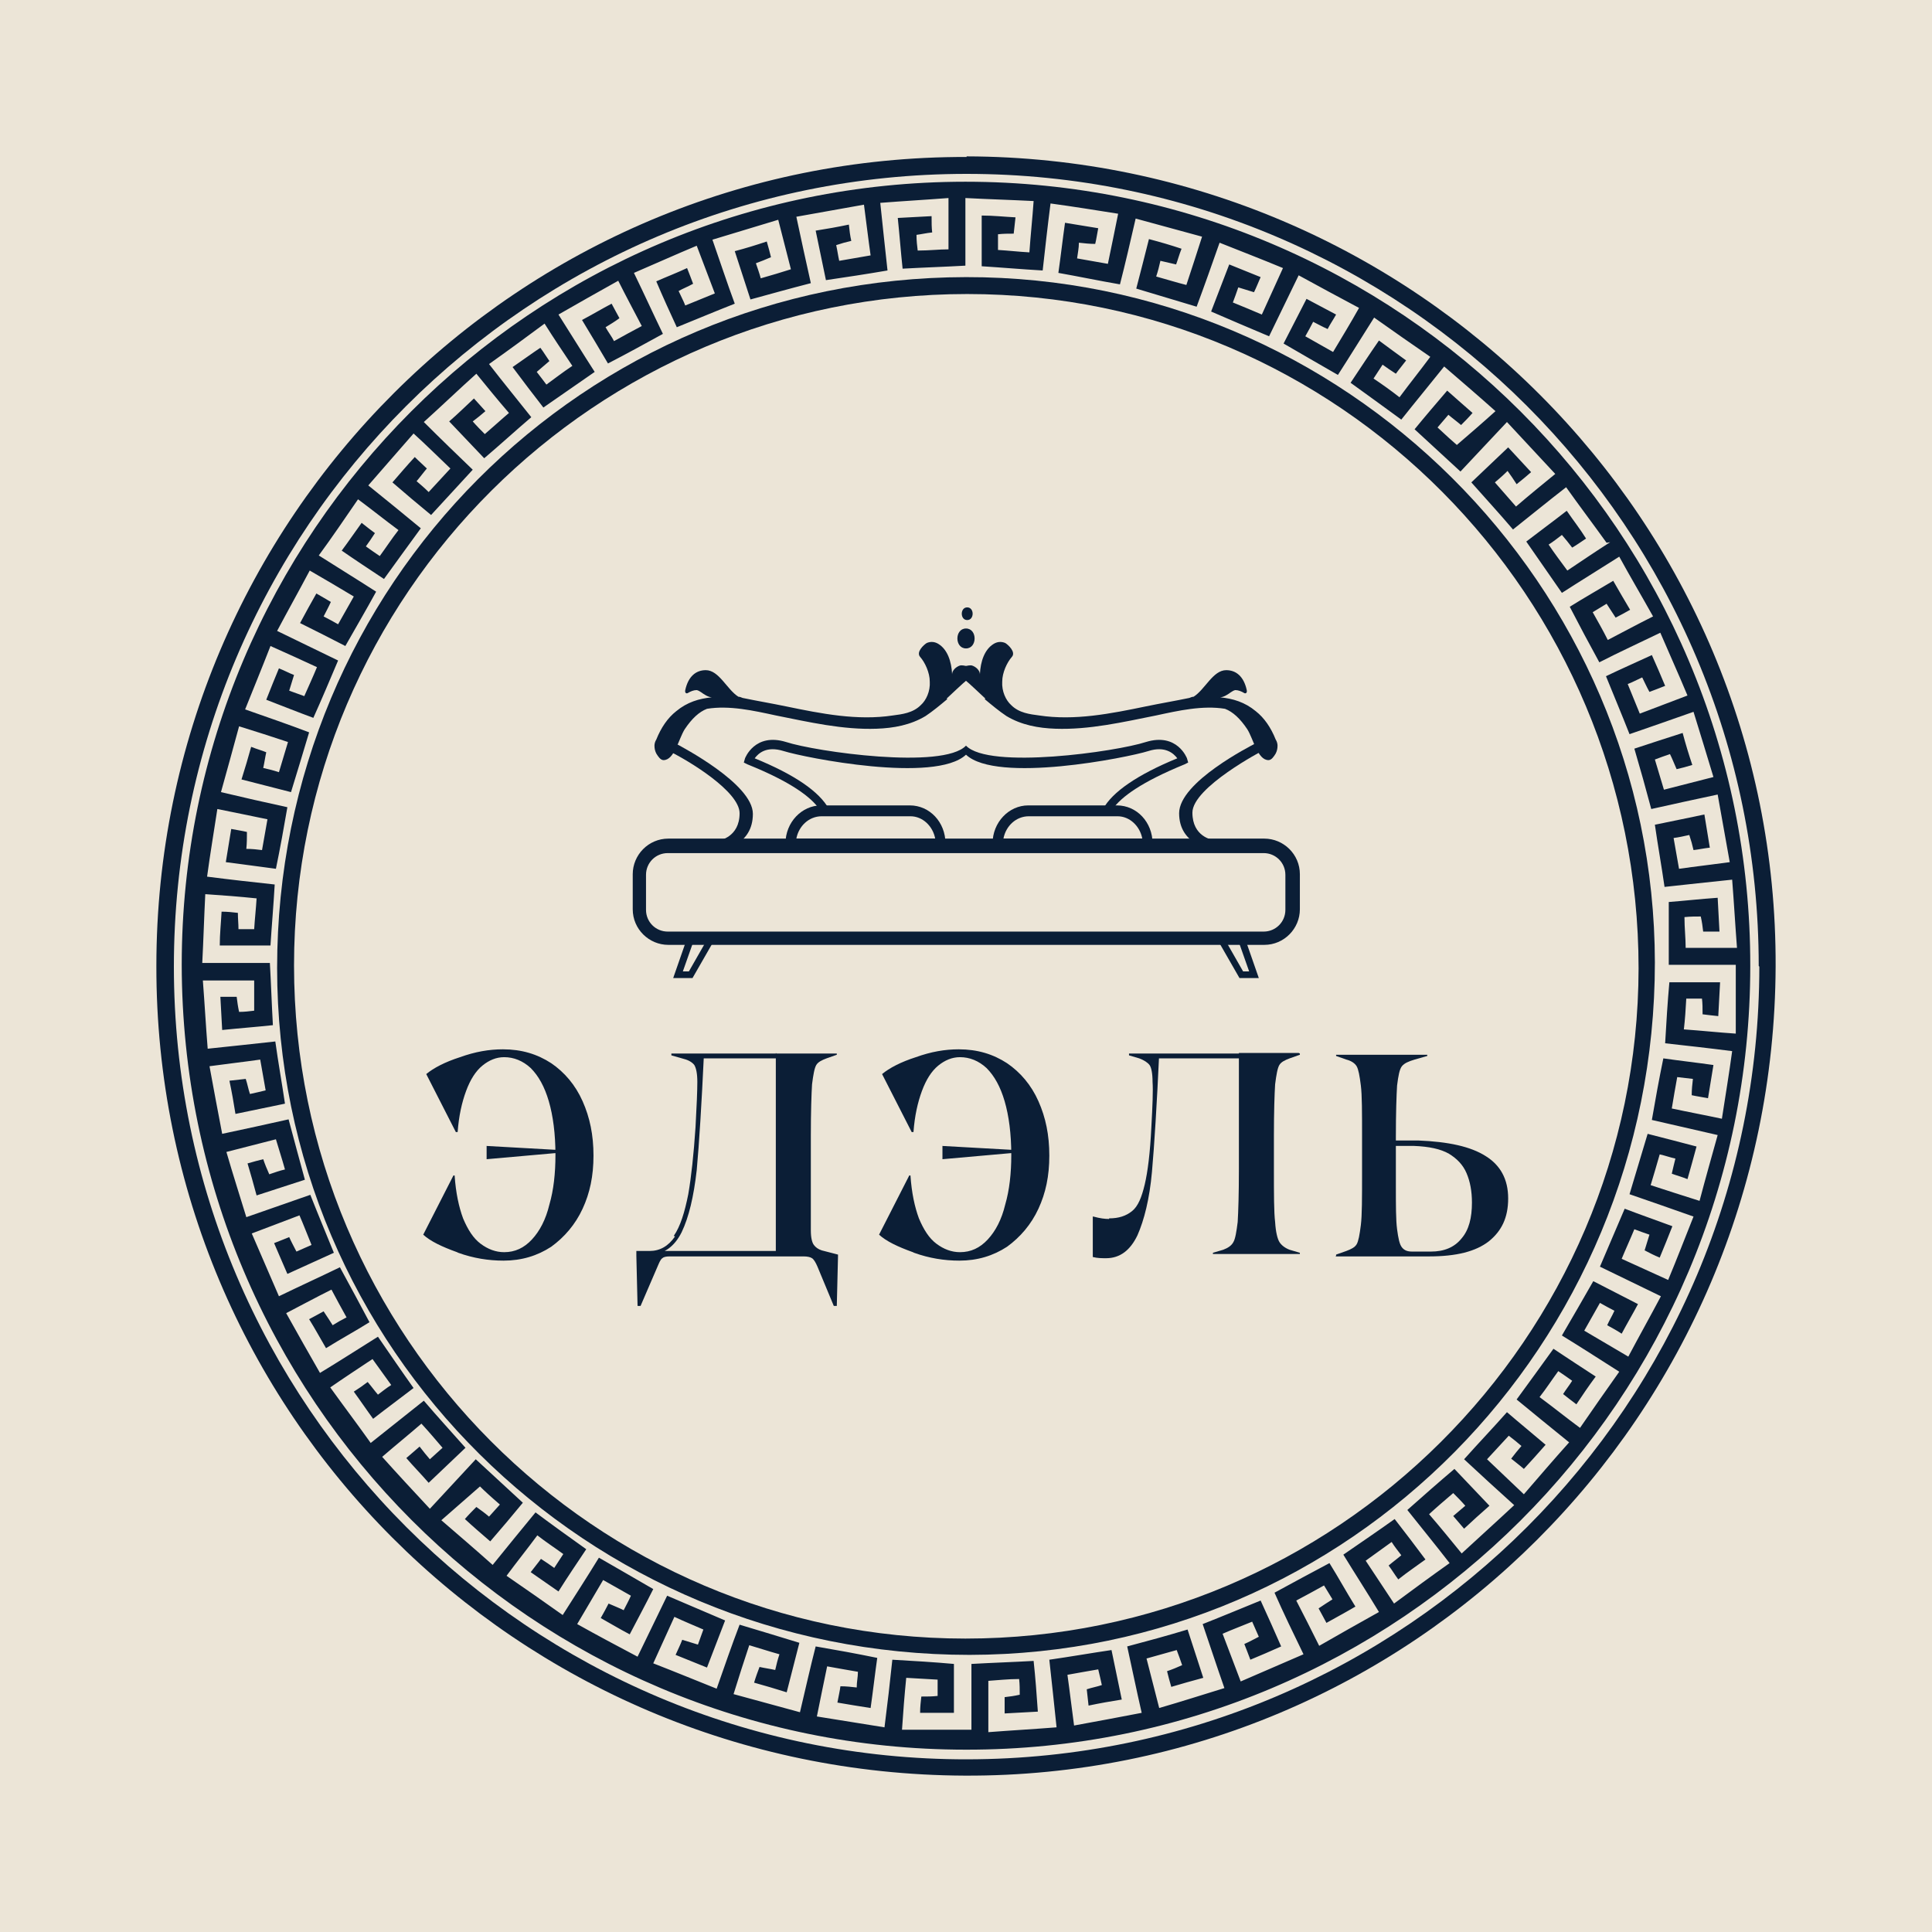 <?xml version="1.0" encoding="UTF-8"?> <svg xmlns="http://www.w3.org/2000/svg" id="_Слой_2" data-name="Слой 2" viewBox="0 0 32 32"><defs><style> .cls-1 { fill: #0b1e36; } .cls-2 { fill: #ece5d7; } </style></defs><g id="_Слой_1-2" data-name="Слой 1"><g><rect class="cls-2" width="32" height="32"></rect><g><g><path class="cls-1" d="M16.01,2.59c7.42.02,13.43,6.03,13.4,13.42-.03,7.43-6.04,13.43-13.43,13.4-7.42-.03-13.4-6.01-13.39-13.41,0-7.42,6.02-13.42,13.42-13.4ZM29.13,16c0-7.25-5.87-13.12-13.12-13.12-7.25,0-13.13,5.88-13.13,13.13,0,7.25,5.9,13.14,13.14,13.13,7.25-.01,13.12-5.89,13.12-13.13Z"></path><path class="cls-1" d="M3.01,15.98c0-7.15,5.81-12.97,12.98-12.97,7.18,0,13.01,5.82,13,12.99,0,7.18-5.82,12.99-12.99,12.98-7.18,0-12.98-5.81-12.99-13ZM26.61,8.99c-.23-.32-.45-.61-.67-.92-.31.24-.59.47-.88.7-.23-.27-.46-.52-.69-.78.2-.19.4-.38.61-.58.13.14.25.27.38.41-.08.07-.14.12-.24.2-.05-.08-.1-.15-.15-.22-.08.08-.14.13-.21.19.12.14.23.26.35.4.22-.19.43-.36.65-.54-.27-.29-.52-.56-.8-.86-.27.29-.52.55-.77.82-.26-.24-.51-.47-.76-.7.18-.22.36-.43.54-.64.15.13.28.25.42.37-.07.08-.13.14-.19.2-.07-.06-.14-.11-.21-.17-.06.07-.12.14-.18.21.14.13.26.24.32.29.22-.19.43-.37.64-.56-.28-.25-.56-.49-.85-.74-.24.3-.48.59-.71.88-.29-.21-.56-.41-.84-.61.16-.24.31-.47.47-.7.16.12.3.22.45.33-.06.08-.12.15-.17.22-.08-.05-.15-.1-.22-.15-.05.08-.1.15-.15.23.15.1.29.2.43.31.17-.23.34-.44.51-.67-.32-.22-.62-.43-.93-.65-.21.33-.4.64-.6.95-.31-.18-.61-.35-.9-.52.13-.25.25-.49.38-.74.17.09.32.17.49.26-.05.09-.1.16-.14.24-.09-.04-.16-.08-.24-.12-.04.08-.08.15-.13.24.16.09.3.17.46.26.15-.25.29-.48.43-.73-.34-.18-.67-.36-1-.54-.17.35-.33.68-.49,1.01-.33-.14-.64-.27-.96-.41.1-.26.2-.52.3-.78.18.07.34.14.52.21-.04.09-.07.17-.11.25-.09-.03-.17-.05-.26-.08-.03.09-.06.17-.09.25.17.07.32.13.48.2.12-.26.23-.51.35-.77-.36-.15-.7-.28-1.05-.42-.13.37-.25.71-.38,1.06-.34-.1-.66-.2-1-.3.07-.27.14-.54.21-.82.19.05.36.1.54.16-.04.1-.06.18-.09.26-.09-.02-.17-.04-.26-.06-.02.09-.04.17-.07.26.18.05.34.1.5.14.09-.27.17-.52.26-.8-.37-.1-.73-.2-1.1-.3-.09.39-.17.74-.26,1.09-.35-.06-.68-.13-1.02-.19.04-.28.07-.55.11-.83.19.03.36.06.55.09-.02.1-.03.18-.05.26-.09,0-.18-.01-.27-.02,0,.09-.02.18-.03.26.18.03.33.06.51.09.06-.28.11-.54.17-.83-.38-.06-.75-.12-1.12-.17-.05.39-.09.75-.13,1.11-.35-.02-.69-.05-1.01-.07v-.84c.19,0,.37.02.56.03-.01.1-.02.18-.03.27-.09,0-.17,0-.26.01v.26c.17.01.34.03.52.04.02-.29.05-.56.07-.85-.39-.02-.75-.03-1.13-.05v1.12c-.35.02-.69.03-1.04.05-.03-.28-.05-.55-.08-.84.19-.01.37-.02.56-.03,0,.11,0,.19.01.27-.1.01-.18.03-.26.04,0,.1.01.18.02.26.19,0,.35-.02.51-.02v-.85c-.39.03-.75.05-1.13.08.04.39.08.75.12,1.12-.35.06-.68.11-1.02.16-.06-.28-.11-.54-.17-.82.19-.03.36-.06.55-.1.01.1.02.18.04.27-.09.02-.16.04-.25.07.02.09.03.17.05.26.18-.03.34-.06.52-.09-.04-.28-.07-.54-.11-.84-.38.07-.74.13-1.12.2.08.38.16.74.24,1.1-.35.09-.67.18-1,.27-.09-.27-.17-.53-.26-.8.19-.05.35-.1.53-.16.03.1.05.18.07.26-.09.04-.17.07-.25.1.03.09.06.17.08.25.18-.05.34-.1.5-.15-.07-.28-.14-.54-.21-.82-.37.11-.72.22-1.09.33.13.37.24.71.37,1.06-.33.13-.64.26-.96.39-.12-.26-.23-.5-.34-.76.18-.08.34-.14.51-.22.04.1.07.18.1.26-.09.05-.17.08-.24.12.04.09.08.16.11.24.17-.07.32-.13.49-.2-.1-.27-.2-.52-.3-.79-.36.15-.69.3-1.04.45.17.35.32.68.48,1.01-.31.17-.6.33-.91.49-.14-.24-.28-.47-.43-.72.17-.09.32-.18.49-.27.05.09.09.17.13.24-.08.06-.15.1-.23.15.05.09.1.15.14.23.16-.09.31-.17.46-.25-.13-.25-.26-.49-.39-.75-.34.19-.66.37-.99.56.21.33.4.64.6.95-.29.2-.56.39-.85.59-.17-.22-.34-.44-.51-.67.16-.11.31-.22.46-.32.06.08.1.15.15.22-.07.06-.14.12-.21.18.06.08.11.14.16.21.15-.11.28-.21.43-.31-.16-.24-.31-.46-.46-.7-.31.23-.61.45-.92.67.24.31.47.59.7.88-.27.23-.52.46-.78.68-.19-.2-.38-.4-.58-.61.15-.13.27-.25.41-.38.07.08.13.14.19.21-.07.06-.13.11-.21.17.07.08.13.14.2.21.14-.12.27-.24.4-.35-.19-.22-.36-.43-.54-.65-.29.26-.56.52-.87.8.28.28.54.53.81.79-.23.25-.45.49-.69.75-.22-.18-.42-.35-.64-.54.13-.15.24-.28.37-.42.08.08.14.13.2.19-.06.07-.11.14-.17.21.07.06.13.11.2.18.12-.13.24-.26.36-.39-.21-.2-.4-.39-.61-.58-.26.3-.5.57-.75.86.3.24.59.48.87.71-.21.29-.41.56-.61.84-.24-.16-.47-.31-.7-.47.12-.16.22-.31.33-.46.09.07.15.12.22.17-.05.08-.1.15-.15.22.07.05.14.1.23.16.11-.15.2-.29.31-.43-.23-.17-.44-.34-.67-.51-.22.32-.43.63-.65.93.33.21.64.4.95.6-.17.31-.34.6-.51.9-.25-.13-.49-.25-.75-.38.09-.17.18-.33.27-.49.09.05.17.1.24.14-.04.09-.08.16-.12.24.08.04.15.08.24.13.09-.16.17-.3.26-.46-.25-.15-.47-.28-.73-.43-.18.34-.36.66-.54,1,.35.17.68.33,1.01.49-.14.33-.27.64-.41.95-.27-.1-.52-.2-.78-.3.07-.18.14-.35.21-.52.1.04.17.08.25.11-.03.09-.05.17-.08.26.09.03.16.06.25.09.07-.16.14-.31.21-.48-.26-.12-.5-.23-.77-.35-.14.36-.28.7-.42,1.05.37.13.72.25,1.06.38-.1.34-.2.66-.3.99-.28-.07-.54-.14-.82-.21.06-.19.11-.36.16-.54.1.04.18.06.25.09-.02.09-.03.17-.05.26.09.02.17.04.26.07.05-.17.1-.33.15-.5-.27-.09-.52-.17-.81-.26-.1.37-.2.73-.3,1.09.38.09.73.17,1.1.25-.06.35-.12.68-.19,1.02-.28-.04-.54-.07-.83-.11.03-.19.06-.36.09-.55.1.02.18.03.26.05,0,.09,0,.18-.01.28.1,0,.18.01.26.02.03-.18.06-.33.09-.51-.28-.06-.54-.11-.83-.17-.06.39-.12.75-.17,1.12.39.05.75.09,1.12.13-.02.35-.05.69-.07,1.01h-.84c0-.19.02-.37.03-.56.1,0,.18.01.27.02,0,.1.01.18.01.27h.26c.01-.17.03-.34.04-.51-.29-.03-.55-.05-.85-.07-.02.39-.03.76-.05,1.14h1.12c.02.35.03.68.05,1.03-.28.03-.55.05-.84.08-.01-.19-.02-.36-.03-.55h.27c.01.08.02.16.04.25.09,0,.17-.01.25-.02v-.5h-.85c.03.39.05.76.08,1.13.39-.04.75-.08,1.12-.12.05.36.11.69.16,1.03-.28.06-.54.11-.82.17-.03-.19-.06-.36-.1-.55.1-.01.19-.02.27-.03.03.09.04.16.07.25.09-.02.18-.04.26-.06-.03-.18-.06-.33-.09-.51-.28.04-.55.07-.84.11.07.39.14.75.21,1.12.38-.08.74-.16,1.1-.24.09.34.18.67.27,1-.27.09-.53.17-.8.26-.05-.19-.1-.36-.15-.53.1-.03.18-.05.26-.07.03.09.06.16.1.25.09-.03.17-.06.26-.08-.05-.18-.1-.33-.15-.5-.28.07-.54.14-.82.21.11.38.22.72.33,1.08.37-.13.72-.25,1.06-.37.13.33.26.64.39.96-.26.12-.51.23-.77.35-.08-.18-.15-.35-.22-.51.1-.04.18-.07.25-.1.04.09.08.16.12.24.09-.04.16-.07.25-.11-.07-.17-.13-.33-.2-.49-.27.1-.52.2-.79.3.15.35.3.69.45,1.04.35-.17.68-.32,1.01-.48.17.31.33.61.49.91-.24.15-.48.28-.72.43-.1-.17-.18-.32-.28-.48.09-.05.17-.09.24-.13.06.09.1.15.15.23.08-.05.15-.09.23-.13-.09-.16-.17-.31-.25-.46-.26.13-.5.26-.75.39.19.34.37.66.56.99.33-.2.64-.4.96-.6.2.29.39.57.59.85-.22.17-.44.33-.67.51-.11-.15-.21-.3-.32-.45.08-.05.15-.1.23-.16.06.07.11.14.17.21.08-.06.14-.11.22-.16-.11-.15-.2-.28-.31-.43-.24.16-.47.31-.7.47.23.32.45.61.67.92.3-.24.59-.47.88-.7.23.27.46.52.69.78-.21.2-.4.38-.61.58-.13-.15-.25-.27-.37-.41.08-.07.14-.12.22-.19.06.08.11.14.17.21.08-.07.14-.13.21-.19-.12-.14-.23-.27-.35-.4-.22.19-.43.36-.65.55.26.29.51.56.79.86.27-.29.51-.55.76-.82.27.25.52.48.78.72-.18.22-.35.42-.54.64-.15-.13-.28-.24-.42-.37.07-.08.13-.14.19-.2.07.05.14.1.21.16.06-.07.12-.13.18-.2-.14-.12-.26-.23-.33-.3-.22.19-.42.37-.64.56.29.25.57.49.85.74.25-.31.48-.59.71-.87.28.21.56.41.84.61-.16.24-.31.46-.46.7-.16-.11-.3-.21-.46-.32.06-.08.12-.15.17-.22.08.05.15.1.22.15.05-.08.1-.15.15-.23-.15-.11-.29-.2-.43-.31-.17.23-.34.44-.51.67.32.22.62.43.93.65.21-.33.41-.64.6-.95.31.18.61.35.9.52-.13.26-.26.5-.39.75-.17-.09-.32-.18-.48-.27.05-.09.09-.16.13-.24.09.04.17.07.25.11.04-.08.08-.15.12-.24-.16-.09-.3-.17-.46-.26-.15.25-.28.48-.43.73.34.19.66.36,1,.54.17-.35.33-.68.49-1.01.33.14.63.27.96.41-.1.26-.2.52-.3.78-.18-.07-.34-.14-.52-.21.04-.09.08-.17.11-.25.09.03.17.05.26.08.03-.09.06-.16.09-.25-.16-.07-.31-.13-.48-.21-.12.26-.23.51-.35.77.36.14.7.28,1.05.42.13-.37.25-.72.38-1.06.34.1.66.2.99.3-.07.28-.14.54-.21.82-.19-.06-.36-.11-.54-.16.03-.1.06-.18.09-.26.09.02.17.03.26.05.02-.09.04-.17.07-.26-.18-.05-.33-.1-.5-.15-.09.27-.17.52-.26.81.37.1.73.2,1.1.3.09-.38.17-.74.26-1.09.35.06.68.12,1.02.19-.04.28-.07.55-.11.83-.2-.03-.37-.06-.55-.09.02-.11.04-.19.05-.27.1,0,.18.01.27.02,0-.1.02-.17.02-.26-.18-.03-.34-.06-.51-.09-.06.28-.11.54-.17.83.38.06.74.12,1.12.18.05-.39.09-.74.13-1.12.35.02.69.04,1.02.07v.81h-.56c0-.1.01-.18.02-.27.1,0,.18,0,.27-.01v-.27c-.18-.01-.34-.02-.52-.03-.03.3-.05.56-.07.86h1.15v-1.09c.35-.02.68-.03,1.03-.05.03.28.05.55.07.84-.2.01-.37.02-.55.03v-.27c.09-.01.16-.02.25-.04,0-.09,0-.17-.01-.26-.19,0-.35.02-.51.03v.85c.39-.03.75-.05,1.13-.08-.04-.39-.08-.75-.12-1.12.35-.05.69-.11,1.03-.16.06.28.11.54.17.82-.19.03-.36.06-.55.1-.01-.1-.02-.19-.03-.27.09-.03.16-.04.25-.07-.02-.09-.04-.18-.06-.26-.18.03-.34.06-.51.09.04.28.07.55.11.84.39-.07.75-.14,1.12-.21-.09-.39-.16-.74-.24-1.1.34-.09.67-.18,1-.28.09.27.17.53.26.8-.19.05-.36.1-.53.15-.03-.1-.05-.18-.07-.26.09-.03.16-.06.25-.1-.03-.09-.06-.17-.09-.25-.17.05-.33.09-.5.14.07.28.14.54.21.82.38-.11.72-.22,1.08-.33-.13-.37-.24-.71-.36-1.06.33-.13.64-.26.96-.39.12.26.23.51.34.76-.18.08-.34.15-.51.22-.04-.11-.07-.18-.1-.26.09-.04.16-.08.24-.12-.04-.09-.07-.16-.11-.25-.17.07-.33.13-.49.2.1.27.2.52.3.79.35-.15.69-.3,1.04-.45-.17-.35-.33-.68-.48-1.02.31-.17.61-.33.91-.49.15.24.28.48.43.72-.17.1-.32.18-.48.27-.05-.09-.09-.17-.13-.24.09-.06.15-.1.23-.15-.05-.08-.09-.15-.14-.23-.16.09-.31.17-.46.25.13.25.25.49.38.75.33-.19.65-.37.99-.56-.2-.33-.4-.64-.59-.95.29-.2.57-.39.85-.59.17.22.34.44.51.67-.15.11-.3.21-.45.33-.06-.08-.1-.15-.16-.23.07-.06.14-.11.21-.17-.06-.08-.11-.14-.16-.22-.15.11-.28.2-.43.31.16.24.31.47.47.71.31-.23.61-.45.92-.67-.24-.31-.47-.59-.7-.88.27-.24.52-.46.78-.68.19.2.38.4.58.61-.15.13-.28.25-.42.38-.07-.08-.12-.14-.18-.21.07-.06.13-.11.2-.17-.07-.08-.13-.14-.2-.21-.14.12-.27.23-.4.35.19.22.36.43.54.65.28-.26.56-.51.87-.8-.29-.26-.56-.51-.83-.76.25-.28.48-.52.71-.78.22.19.43.36.64.54-.13.15-.25.28-.36.4-.08-.07-.15-.12-.21-.17.06-.08.11-.14.17-.21-.07-.06-.13-.11-.21-.17-.12.13-.24.26-.36.39.21.2.4.38.61.58.25-.29.49-.57.75-.86-.31-.25-.59-.48-.87-.71.21-.29.41-.56.61-.84.24.16.47.31.7.46-.12.16-.22.31-.32.46-.09-.07-.16-.12-.22-.17.05-.08.1-.14.15-.22-.07-.05-.14-.1-.23-.16-.11.15-.2.29-.31.43.23.17.44.34.67.51.22-.32.43-.62.65-.93-.33-.21-.64-.41-.95-.6.18-.31.35-.6.52-.9.25.13.49.25.74.38-.09.17-.18.32-.27.49-.09-.06-.17-.1-.24-.14.04-.09.08-.15.12-.24-.08-.04-.15-.08-.24-.13-.09.16-.17.3-.26.46.25.15.48.28.73.43.18-.34.36-.66.54-1-.35-.17-.68-.33-1.01-.49.14-.33.27-.63.41-.96.26.1.52.19.79.29-.07.18-.14.35-.21.52-.1-.04-.17-.08-.25-.12.03-.09.05-.17.08-.26-.09-.03-.17-.06-.25-.09-.07.17-.14.32-.21.49.26.12.51.23.77.35.15-.36.28-.7.42-1.05-.37-.13-.71-.25-1.06-.37.1-.34.2-.66.3-1,.28.07.54.14.81.21-.05.19-.1.36-.15.54-.1-.04-.18-.06-.26-.09.02-.09.04-.17.06-.25-.09-.02-.17-.05-.26-.07-.05.18-.1.34-.15.51.27.09.53.17.81.26.1-.38.2-.73.3-1.09-.39-.09-.74-.17-1.09-.25.06-.35.12-.68.19-1.02.28.04.55.07.83.11-.03.19-.06.36-.09.55-.1-.02-.18-.03-.27-.05,0-.1.01-.18.02-.27-.09-.01-.17-.02-.26-.03-.03.17-.06.33-.09.52.28.06.55.11.83.17.06-.39.12-.75.17-1.12-.39-.05-.75-.09-1.11-.13.02-.35.04-.68.07-1.01h.84c-.01.19-.02.37-.03.56-.1-.01-.18-.02-.26-.03,0-.1,0-.18-.01-.26h-.26c-.01.18-.02.34-.04.51.29.02.56.05.86.07v-1.14h-1.11v-1.04c.26-.02.52-.05.81-.07.01.19.02.37.03.56h-.27c-.01-.09-.02-.16-.04-.25-.09,0-.17,0-.27.01,0,.18.02.35.02.51h.85c-.03-.39-.05-.75-.08-1.13-.39.04-.75.08-1.12.12-.05-.35-.11-.68-.16-1.03.28-.06.55-.11.82-.17.03.19.06.36.09.55-.1.01-.18.03-.27.04-.02-.09-.04-.16-.07-.25-.09.02-.18.04-.26.05.03.18.06.33.09.51.28-.04.55-.07.84-.11-.07-.38-.13-.74-.2-1.12-.38.08-.74.16-1.1.24-.09-.34-.18-.66-.28-1,.27-.09.52-.17.8-.26.05.19.1.35.16.53-.1.03-.17.05-.26.07-.04-.09-.07-.17-.11-.25-.09.03-.17.06-.25.09.05.17.1.33.15.5.28-.07.54-.14.82-.21-.11-.37-.22-.72-.33-1.08-.37.13-.71.25-1.06.37-.13-.33-.26-.64-.39-.96.25-.12.5-.23.76-.35.08.18.15.34.22.51-.1.04-.18.07-.26.1-.05-.09-.08-.16-.12-.24-.09.04-.16.08-.24.11.07.17.13.32.2.49.27-.1.52-.2.79-.3-.15-.36-.3-.69-.45-1.04-.35.17-.68.32-1.01.49-.17-.31-.33-.61-.49-.92.24-.15.47-.28.72-.43.09.16.18.31.28.48-.09.05-.16.09-.24.13-.05-.08-.1-.15-.15-.23-.08.05-.15.09-.23.14.09.16.17.3.25.46.25-.13.49-.26.75-.39-.19-.34-.38-.66-.56-.99-.33.21-.64.4-.95.6-.2-.29-.39-.56-.59-.85.22-.17.44-.33.67-.51.11.16.22.3.32.46-.09.06-.16.11-.23.15-.06-.08-.11-.14-.17-.21-.08.06-.14.11-.22.16.1.15.2.28.31.43.24-.16.46-.31.71-.47Z"></path><path class="cls-1" d="M16,4.59c6.27-.01,11.4,5.1,11.41,11.35,0,6.34-5.06,11.46-11.35,11.47-6.35,0-11.47-5.07-11.47-11.38,0-6.34,5.07-11.43,11.41-11.44ZM16.02,4.87c-6.15,0-11.15,4.98-11.15,11.12,0,6.14,4.98,11.15,11.12,11.15,6.14,0,11.14-4.98,11.15-11.1,0-6.16-4.97-11.17-11.12-11.17Z"></path></g><g><path class="cls-1" d="M7.57,20.74c-.25-.09-.44-.18-.56-.29l.5-.98h.02c.02.29.07.52.14.71.08.19.17.33.29.42.12.09.25.14.39.14.18,0,.33-.07.46-.21.13-.14.23-.33.29-.58.07-.24.1-.52.1-.82,0-.35-.04-.65-.11-.89-.07-.24-.17-.42-.3-.55-.13-.12-.28-.18-.44-.18-.13,0-.25.05-.36.14-.11.09-.2.23-.27.42-.07.19-.12.41-.14.68h-.03l-.49-.96c.12-.1.31-.2.56-.28.25-.09.48-.13.71-.13.31,0,.57.08.8.23.22.15.4.36.52.63.12.27.18.56.18.9s-.06.62-.18.88c-.12.26-.3.47-.52.63-.23.15-.49.23-.79.23-.25,0-.5-.04-.75-.13ZM8.05,18.98l1.25.07v.04l-1.24.11v-.22Z"></path><path class="cls-1" d="M10.54,20.8v-.08h2.8l.09-.34c0,.12.02.2.05.24.03.04.07.07.13.09l.27.07v.03l-.02.82h-.05l-.27-.65c-.03-.07-.06-.12-.09-.14-.03-.02-.08-.03-.14-.03h-2.22c-.06,0-.1.01-.12.03-.03.02-.05.07-.08.14l-.28.65h-.05l-.02-.83ZM11.16,20.47c.11-.16.18-.39.24-.69.05-.29.09-.66.12-1.11.02-.36.03-.61.03-.75,0-.14-.02-.23-.05-.28-.03-.04-.09-.08-.17-.1l-.21-.06v-.03h.54c-.04.85-.08,1.49-.12,1.93-.05.44-.13.78-.25,1.03-.12.24-.3.37-.53.37v-.06c.17,0,.31-.08.42-.24ZM11.6,17.45h1.36v.08h-1.36v-.08ZM12.86,17.45h1v.02l-.17.06c-.08.03-.14.06-.17.11-.03.05-.05.16-.07.32-.01.16-.02.45-.02.85v1.98h-.58v-3.35Z"></path><path class="cls-1" d="M15.12,20.74c-.25-.09-.44-.18-.56-.29l.5-.98h.02c.02.29.07.52.14.71.08.19.17.33.29.42.12.09.25.14.39.14.18,0,.33-.07.46-.21.13-.14.23-.33.29-.58.07-.24.1-.52.1-.82,0-.35-.04-.65-.11-.89-.07-.24-.17-.42-.3-.55-.13-.12-.28-.18-.44-.18-.13,0-.25.05-.36.14-.11.09-.2.23-.27.42-.07.19-.12.41-.14.68h-.03l-.49-.96c.12-.1.31-.2.56-.28.25-.09.48-.13.71-.13.31,0,.57.08.8.23.22.15.4.36.52.63.12.27.18.56.18.9s-.06.62-.18.88c-.12.26-.3.47-.52.63-.23.15-.49.23-.79.23-.25,0-.5-.04-.75-.13ZM15.6,18.98l1.25.07v.04l-1.24.11v-.22Z"></path><path class="cls-1" d="M18.37,20.18c.16,0,.28-.04.38-.12s.16-.23.21-.44c.05-.21.09-.53.11-.95.02-.36.03-.61.02-.75,0-.14-.02-.24-.05-.28-.03-.04-.09-.08-.17-.11l-.17-.05v-.03h.5c-.04.86-.08,1.51-.12,1.96-.04.45-.13.8-.24,1.05-.12.25-.29.38-.52.38-.07,0-.14,0-.22-.02v-.67h.01c.11.03.19.04.26.04ZM19.15,17.45h1.48v.08h-1.48v-.08ZM21.53,17.45v.02l-.17.06c-.08.03-.14.06-.17.11-.03.05-.05.16-.07.32-.01.16-.02.45-.02.85v.56c0,.41,0,.71.02.87.01.17.04.28.07.33s.09.1.17.13l.17.05v.02h-1.44v-.02l.17-.05c.08-.03.14-.07.17-.13.03-.05.05-.17.07-.33.01-.17.02-.46.02-.87v-1.93h.99Z"></path><path class="cls-1" d="M22.13,20.8v-.02l.17-.06c.08-.03.14-.06.17-.11.03-.05.05-.16.07-.32s.02-.45.02-.85v-.61c0-.4,0-.69-.02-.85s-.04-.27-.07-.32c-.03-.05-.09-.09-.17-.11l-.17-.06v-.02h1.51v.02l-.21.06c-.1.03-.17.06-.21.11-.04.05-.06.16-.08.32-.01.16-.02.45-.02.85v.82c0,.32,0,.56.02.71.02.15.04.25.08.3.04.05.09.07.17.07h.31c.22,0,.39-.07.51-.22.12-.14.17-.34.17-.59,0-.19-.03-.35-.09-.49s-.16-.24-.29-.32c-.14-.08-.33-.12-.58-.13h-.38v-.09h.45c.5.02.87.1,1.12.26.24.15.37.38.37.7s-.11.54-.32.71c-.22.17-.54.25-.99.25h-1.55Z"></path></g><g><path class="cls-1" d="M16,10.74c.19,0,.19-.33,0-.33s-.19.33,0,.33Z"></path><path class="cls-1" d="M16.02,10.27c.12,0,.12-.21,0-.21s-.12.21,0,.21Z"></path><path class="cls-1" d="M16.31,11.58c.12.1.24.2.36.28.25.15.53.2.81.21.56.02,1.12-.11,1.67-.22.37-.08.77-.17,1.14-.11.13.05.25.16.37.34.1.16.17.51.35.51.05,0,.09-.06.12-.11.02-.04.03-.08.03-.13,0-.03-.01-.07-.03-.1-.08-.2-.19-.36-.33-.47-.18-.15-.38-.21-.59-.23.03,0,.08-.02.11-.04.04-.02.09-.07.14-.08.05,0,.1.02.15.05.02.01.05,0,.04-.05-.05-.23-.18-.33-.34-.33-.22,0-.35.32-.54.44-.02,0-.05.01-.07.02-.24.05-.48.09-.72.14-.58.12-1.18.24-1.77.15-.15-.02-.33-.04-.46-.17-.09-.08-.16-.23-.15-.39,0-.15.08-.32.16-.41.07-.08-.06-.2-.11-.23-.07-.03-.14-.02-.2.02-.14.09-.21.28-.22.5,0-.09-.11-.15-.15-.15-.09,0-.23.05-.26.15.06.02.1.04.15.08.12.1.23.21.35.32Z"></path></g><path class="cls-1" d="M15.69,11.58c-.12.1-.24.2-.36.28-.25.15-.53.2-.81.21-.56.02-1.12-.11-1.67-.22-.37-.08-.77-.17-1.14-.11-.13.05-.25.16-.37.34-.1.16-.17.51-.35.51-.05,0-.09-.06-.12-.11-.02-.04-.03-.08-.03-.13,0-.03.01-.07.03-.1.08-.2.19-.36.33-.47.18-.15.38-.21.59-.23-.03,0-.08-.02-.11-.04-.04-.02-.09-.07-.14-.08-.05,0-.1.02-.15.05-.02.01-.05,0-.04-.05.05-.23.18-.33.34-.33.22,0,.35.32.54.44.02,0,.05.01.07.02.24.05.48.09.72.14.58.12,1.18.24,1.77.15.15-.02.33-.04.46-.17.09-.08.16-.23.15-.39,0-.15-.08-.32-.16-.41-.07-.08.06-.2.11-.23.07-.03.14-.02.2.02.14.09.21.28.22.5,0-.09.11-.15.15-.15.09,0,.23.05.26.15-.06.02-.1.04-.15.08-.12.1-.23.21-.35.32Z"></path><g><path class="cls-1" d="M11.95,14.06l-.04-.14s.34-.05.34-.45c0-.36-.84-.87-1.17-1.03l.14-.11c.05.03,1.25.65,1.25,1.15,0,.52-.5.59-.52.59Z"></path><path class="cls-1" d="M20.05,14.06s-.52-.07-.52-.59,1.2-1.12,1.25-1.15l.14.11s-1.17.61-1.17,1.03c0,.4.33.45.34.45l-.05.14Z"></path></g><path class="cls-1" d="M20.94,15.65h-9.87c-.32,0-.59-.26-.59-.59v-.58c0-.32.26-.59.59-.59h9.87c.32,0,.59.26.59.59v.58c0,.32-.26.59-.59.59ZM11.06,14.13c-.2,0-.36.16-.36.36v.58c0,.2.16.36.36.36h9.87c.2,0,.36-.16.36-.36v-.58c0-.2-.16-.36-.36-.36h-9.87Z"></path><path class="cls-1" d="M15.66,14.06h-2.65v-.09c0-.35.27-.63.59-.63h1.47c.33,0,.59.28.59.63v.09ZM13.19,13.89h2.3c-.04-.21-.21-.37-.41-.37h-1.47c-.21,0-.38.16-.42.37Z"></path><path class="cls-1" d="M19.09,14.06h-2.65v-.09c0-.35.27-.63.59-.63h1.47c.33,0,.59.28.59.63v.09ZM16.62,13.89h2.3c-.04-.21-.21-.37-.41-.37h-1.47c-.21,0-.38.16-.42.37Z"></path><path class="cls-1" d="M16,12.35c-.38.4-2.49.1-2.98-.06-.52-.16-.68.27-.68.27l-.02.07.06.03c.72.29,1.05.54,1.19.74h.16c-.16-.29-.57-.57-1.23-.84.06-.08.19-.21.48-.12.35.11,2.51.54,3.02.06.51.48,2.67.05,3.02-.06.28-.09.42.04.48.12-.66.27-1.08.56-1.23.84h.16c.14-.2.48-.45,1.19-.74l.06-.03-.02-.07s-.16-.43-.68-.27c-.49.16-2.6.46-2.98.06"></path><g><polygon class="cls-1" points="11.47 16.2 11.15 16.2 11.38 15.54 11.49 15.58 11.31 16.09 11.41 16.09 11.73 15.53 11.82 15.59 11.47 16.2"></polygon><polygon class="cls-1" points="20.85 16.2 20.53 16.2 20.18 15.59 20.27 15.53 20.59 16.09 20.69 16.09 20.51 15.58 20.62 15.54 20.85 16.2"></polygon></g></g></g></g></svg> 